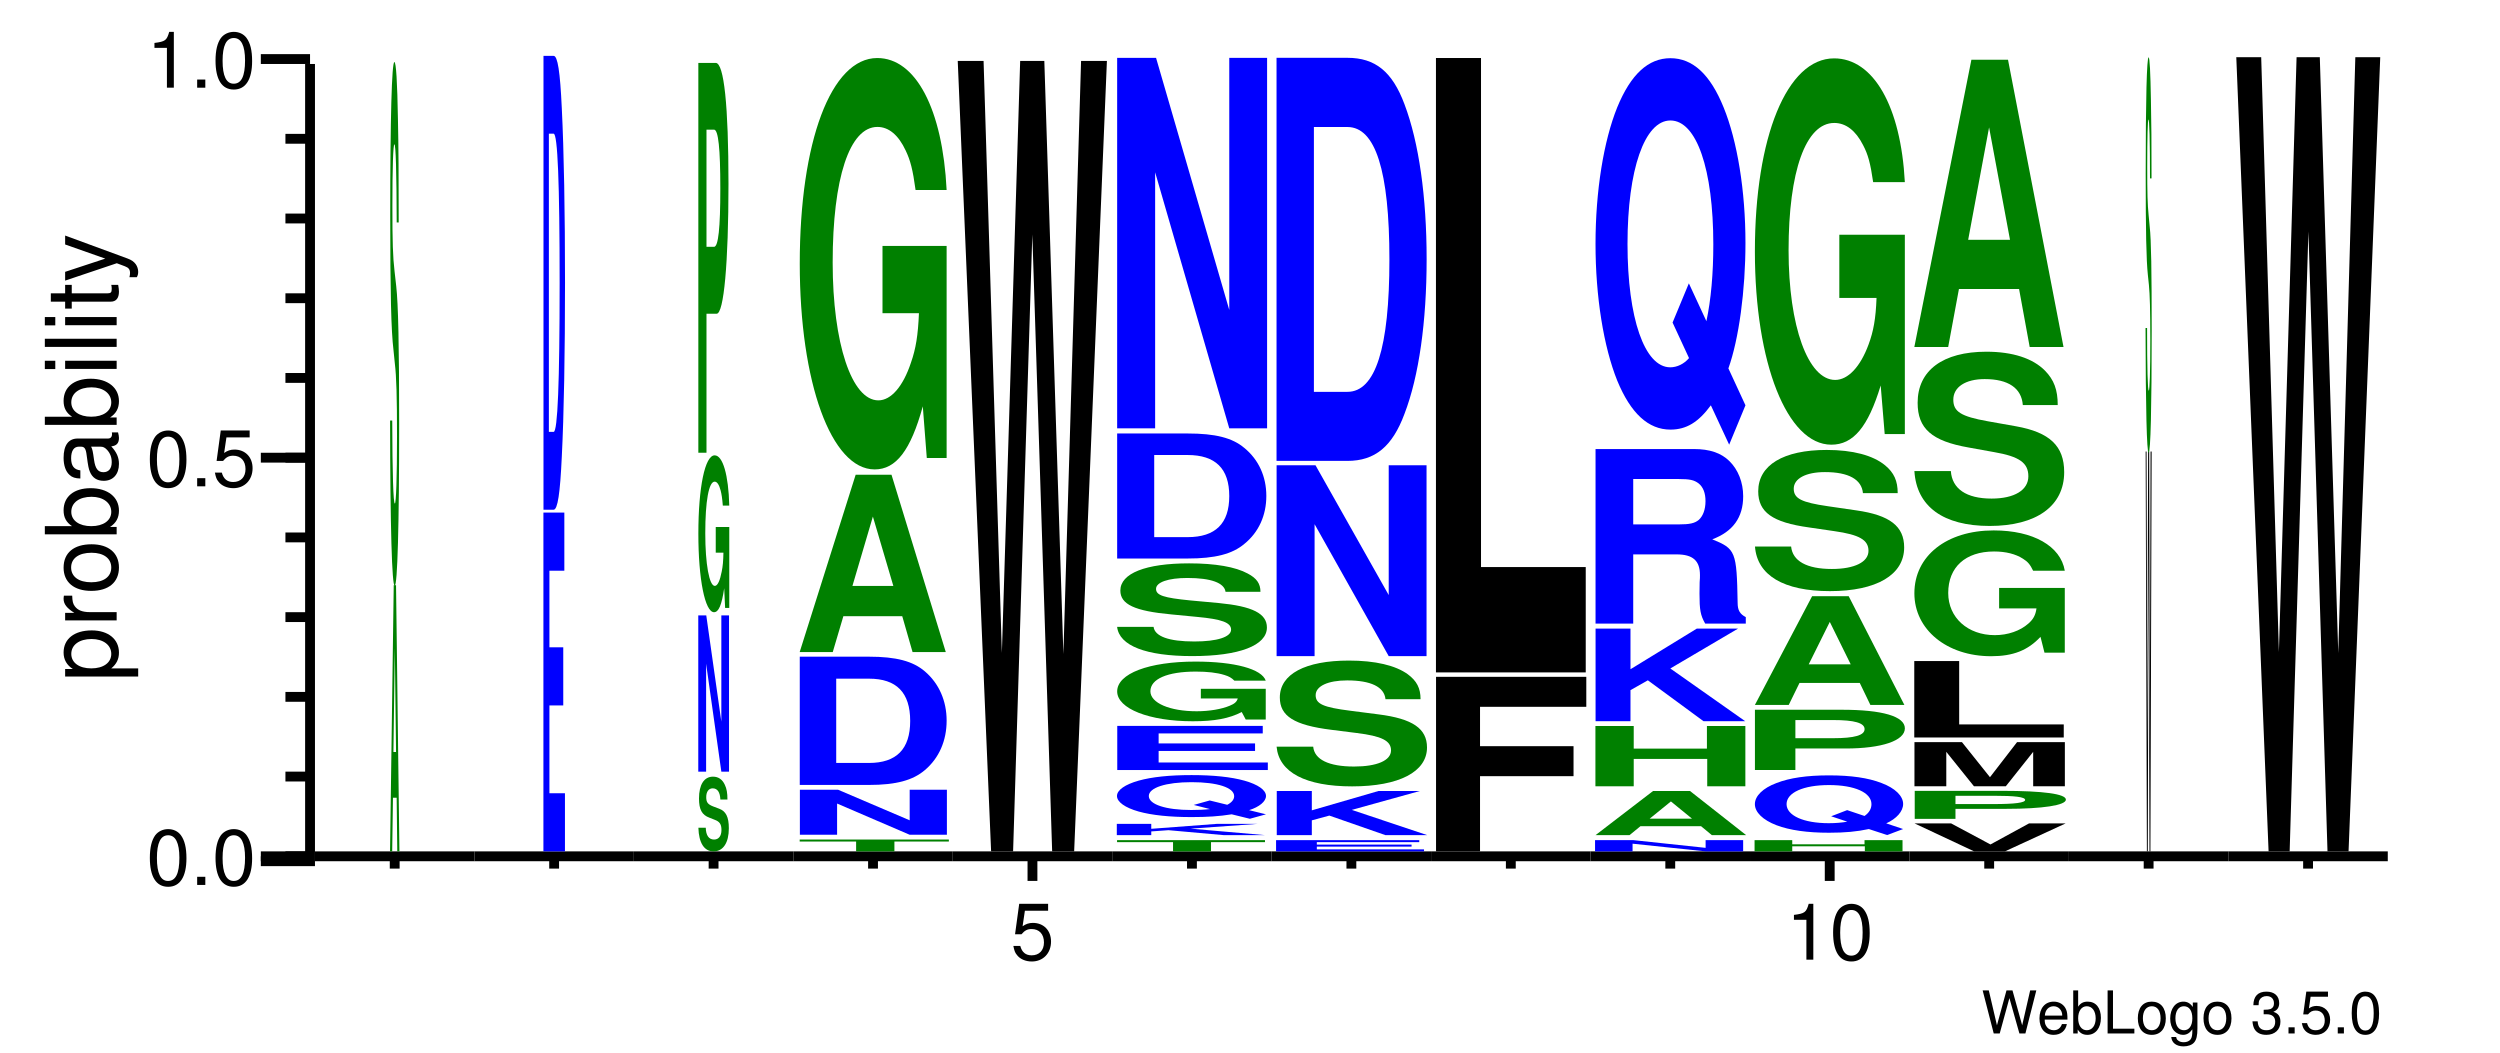 <?xml version="1.0" encoding="UTF-8"?>
<svg xmlns="http://www.w3.org/2000/svg" xmlns:xlink="http://www.w3.org/1999/xlink" width="254pt" height="107pt" viewBox="0 0 254 107" version="1.1" style="background: white" >
<defs>
<g>
<symbol overflow="visible" id="glyph0-0">
<path style="stroke:none;" d="M 4.469 0 L 5.578 -4.375 L 4.953 -4.375 L 4.141 -0.828 L 3.156 -4.375 L 2.547 -4.375 L 1.578 -0.828 L 0.75 -4.375 L 0.125 -4.375 L 1.25 0 L 1.859 0 L 2.844 -3.594 L 3.859 0 Z M 4.469 0 "/>
</symbol>
<symbol overflow="visible" id="glyph0-1">
<path style="stroke:none;" d="M 3.078 -1.406 C 3.078 -1.891 3.047 -2.172 2.953 -2.406 C 2.75 -2.922 2.266 -3.234 1.688 -3.234 C 0.797 -3.234 0.234 -2.562 0.234 -1.531 C 0.234 -0.5 0.781 0.141 1.672 0.141 C 2.391 0.141 2.891 -0.266 3.016 -0.953 L 2.516 -0.953 C 2.375 -0.547 2.094 -0.328 1.688 -0.328 C 1.375 -0.328 1.094 -0.469 0.938 -0.734 C 0.812 -0.906 0.766 -1.094 0.766 -1.406 Z M 0.781 -1.812 C 0.812 -2.391 1.172 -2.766 1.672 -2.766 C 2.172 -2.766 2.547 -2.359 2.547 -1.844 C 2.547 -1.844 2.547 -1.828 2.531 -1.812 Z M 0.781 -1.812 "/>
</symbol>
<symbol overflow="visible" id="glyph0-2">
<path style="stroke:none;" d="M 0.328 -4.375 L 0.328 0 L 0.781 0 L 0.781 -0.406 C 1.016 -0.031 1.328 0.141 1.766 0.141 C 2.594 0.141 3.141 -0.547 3.141 -1.578 C 3.141 -2.609 2.625 -3.234 1.797 -3.234 C 1.359 -3.234 1.062 -3.078 0.828 -2.719 L 0.828 -4.375 Z M 1.703 -2.766 C 2.25 -2.766 2.609 -2.281 2.609 -1.531 C 2.609 -0.812 2.25 -0.328 1.703 -0.328 C 1.172 -0.328 0.828 -0.812 0.828 -1.547 C 0.828 -2.281 1.172 -2.766 1.703 -2.766 Z M 1.703 -2.766 "/>
</symbol>
<symbol overflow="visible" id="glyph0-3">
<path style="stroke:none;" d="M 1.031 -4.375 L 0.484 -4.375 L 0.484 0 L 3.203 0 L 3.203 -0.484 L 1.031 -0.484 Z M 1.031 -4.375 "/>
</symbol>
<symbol overflow="visible" id="glyph0-4">
<path style="stroke:none;" d="M 1.625 -3.234 C 0.75 -3.234 0.219 -2.609 0.219 -1.547 C 0.219 -0.484 0.75 0.141 1.641 0.141 C 2.516 0.141 3.062 -0.484 3.062 -1.531 C 3.062 -2.609 2.531 -3.234 1.625 -3.234 Z M 1.641 -2.766 C 2.203 -2.766 2.531 -2.312 2.531 -1.531 C 2.531 -0.797 2.188 -0.328 1.641 -0.328 C 1.078 -0.328 0.734 -0.781 0.734 -1.547 C 0.734 -2.297 1.078 -2.766 1.641 -2.766 Z M 1.641 -2.766 "/>
</symbol>
<symbol overflow="visible" id="glyph0-5">
<path style="stroke:none;" d="M 2.469 -3.141 L 2.469 -2.688 C 2.219 -3.062 1.906 -3.234 1.516 -3.234 C 0.719 -3.234 0.172 -2.531 0.172 -1.516 C 0.172 -1 0.312 -0.578 0.562 -0.281 C 0.797 -0.016 1.141 0.141 1.469 0.141 C 1.859 0.141 2.141 -0.031 2.422 -0.422 L 2.422 -0.266 C 2.422 0.156 2.375 0.422 2.25 0.594 C 2.109 0.781 1.859 0.891 1.547 0.891 C 1.312 0.891 1.109 0.828 0.984 0.719 C 0.859 0.625 0.812 0.547 0.781 0.359 L 0.281 0.359 C 0.328 0.953 0.797 1.312 1.531 1.312 C 2 1.312 2.406 1.156 2.609 0.906 C 2.844 0.625 2.938 0.219 2.938 -0.516 L 2.938 -3.141 Z M 1.562 -2.766 C 2.109 -2.766 2.422 -2.312 2.422 -1.531 C 2.422 -0.781 2.094 -0.328 1.578 -0.328 C 1.031 -0.328 0.703 -0.781 0.703 -1.547 C 0.703 -2.297 1.031 -2.766 1.562 -2.766 Z M 1.562 -2.766 "/>
</symbol>
<symbol overflow="visible" id="glyph0-6">
<path style="stroke:none;" d=""/>
</symbol>
<symbol overflow="visible" id="glyph0-7">
<path style="stroke:none;" d="M 1.328 -1.953 L 1.609 -1.953 C 2.203 -1.953 2.5 -1.688 2.5 -1.188 C 2.5 -0.641 2.172 -0.328 1.609 -0.328 C 1.031 -0.328 0.75 -0.625 0.719 -1.234 L 0.188 -1.234 C 0.219 -0.891 0.281 -0.672 0.375 -0.484 C 0.594 -0.078 1.016 0.141 1.594 0.141 C 2.469 0.141 3.031 -0.391 3.031 -1.188 C 3.031 -1.734 2.828 -2.031 2.312 -2.203 C 2.719 -2.359 2.906 -2.656 2.906 -3.078 C 2.906 -3.812 2.422 -4.25 1.609 -4.25 C 0.75 -4.25 0.297 -3.781 0.281 -2.875 L 0.812 -2.875 C 0.812 -3.141 0.844 -3.281 0.906 -3.406 C 1.031 -3.641 1.297 -3.797 1.625 -3.797 C 2.094 -3.797 2.375 -3.516 2.375 -3.062 C 2.375 -2.766 2.266 -2.594 2.031 -2.484 C 1.891 -2.438 1.703 -2.406 1.328 -2.406 Z M 1.328 -1.953 "/>
</symbol>
<symbol overflow="visible" id="glyph0-8">
<path style="stroke:none;" d="M 1.141 -0.625 L 0.516 -0.625 L 0.516 0 L 1.141 0 Z M 1.141 -0.625 "/>
</symbol>
<symbol overflow="visible" id="glyph0-9">
<path style="stroke:none;" d="M 2.859 -4.25 L 0.656 -4.25 L 0.344 -1.938 L 0.828 -1.938 C 1.078 -2.234 1.281 -2.328 1.609 -2.328 C 2.172 -2.328 2.531 -1.938 2.531 -1.312 C 2.531 -0.703 2.188 -0.328 1.609 -0.328 C 1.141 -0.328 0.859 -0.562 0.734 -1.047 L 0.203 -1.047 C 0.281 -0.703 0.344 -0.531 0.469 -0.375 C 0.703 -0.047 1.141 0.141 1.625 0.141 C 2.484 0.141 3.078 -0.484 3.078 -1.391 C 3.078 -2.219 2.516 -2.797 1.703 -2.797 C 1.406 -2.797 1.156 -2.719 0.922 -2.547 L 1.094 -3.734 L 2.859 -3.734 Z M 2.859 -4.25 "/>
</symbol>
<symbol overflow="visible" id="glyph0-10">
<path style="stroke:none;" d="M 1.656 -4.25 C 1.25 -4.25 0.891 -4.078 0.672 -3.781 C 0.391 -3.406 0.266 -2.844 0.266 -2.062 C 0.266 -0.625 0.734 0.141 1.656 0.141 C 2.547 0.141 3.047 -0.625 3.047 -2.016 C 3.047 -2.844 2.906 -3.406 2.625 -3.781 C 2.406 -4.094 2.047 -4.25 1.656 -4.25 Z M 1.656 -3.781 C 2.219 -3.781 2.5 -3.203 2.5 -2.062 C 2.5 -0.859 2.219 -0.297 1.641 -0.297 C 1.078 -0.297 0.797 -0.891 0.797 -2.047 C 0.797 -3.219 1.078 -3.781 1.656 -3.781 Z M 1.656 -3.781 "/>
</symbol>
<symbol overflow="visible" id="glyph1-0">
<path style="stroke:none;" d="M 2.203 -5.672 C 1.672 -5.672 1.188 -5.438 0.891 -5.047 C 0.531 -4.547 0.344 -3.797 0.344 -2.75 C 0.344 -0.828 0.984 0.188 2.203 0.188 C 3.406 0.188 4.062 -0.828 4.062 -2.703 C 4.062 -3.797 3.875 -4.531 3.5 -5.047 C 3.203 -5.453 2.734 -5.672 2.203 -5.672 Z M 2.203 -5.047 C 2.953 -5.047 3.344 -4.281 3.344 -2.766 C 3.344 -1.156 2.969 -0.406 2.188 -0.406 C 1.438 -0.406 1.062 -1.188 1.062 -2.734 C 1.062 -4.281 1.438 -5.047 2.203 -5.047 Z M 2.203 -5.047 "/>
</symbol>
<symbol overflow="visible" id="glyph1-1">
<path style="stroke:none;" d="M 1.531 -0.828 L 0.703 -0.828 L 0.703 0 L 1.531 0 Z M 1.531 -0.828 "/>
</symbol>
<symbol overflow="visible" id="glyph1-2">
<path style="stroke:none;" d="M 3.812 -5.672 L 0.875 -5.672 L 0.453 -2.578 L 1.109 -2.578 C 1.438 -2.969 1.703 -3.109 2.141 -3.109 C 2.906 -3.109 3.391 -2.594 3.391 -1.75 C 3.391 -0.938 2.906 -0.438 2.141 -0.438 C 1.531 -0.438 1.156 -0.75 0.984 -1.391 L 0.281 -1.391 C 0.375 -0.922 0.453 -0.703 0.625 -0.5 C 0.938 -0.062 1.516 0.188 2.156 0.188 C 3.297 0.188 4.109 -0.641 4.109 -1.844 C 4.109 -2.969 3.359 -3.734 2.266 -3.734 C 1.875 -3.734 1.547 -3.625 1.219 -3.391 L 1.453 -4.969 L 3.812 -4.969 Z M 3.812 -5.672 "/>
</symbol>
<symbol overflow="visible" id="glyph1-3">
<path style="stroke:none;" d="M 2.078 -4.047 L 2.078 0 L 2.781 0 L 2.781 -5.672 L 2.312 -5.672 C 2.062 -4.797 1.906 -4.688 0.812 -4.547 L 0.812 -4.047 Z M 2.078 -4.047 "/>
</symbol>
<symbol overflow="visible" id="glyph2-0">
<path style="stroke:none;" d="M 2.188 -0.547 L 2.188 -1.375 L -0.547 -1.375 C -0.016 -1.812 0.234 -2.312 0.234 -2.984 C 0.234 -4.344 -0.859 -5.234 -2.531 -5.234 C -4.297 -5.234 -5.391 -4.375 -5.391 -2.984 C -5.391 -2.266 -5.062 -1.703 -4.453 -1.312 L -5.234 -1.312 L -5.234 -0.547 Z M -4.609 -2.844 C -4.609 -3.766 -3.797 -4.359 -2.547 -4.359 C -1.359 -4.359 -0.547 -3.75 -0.547 -2.844 C -0.547 -1.953 -1.344 -1.375 -2.578 -1.375 C -3.812 -1.375 -4.609 -1.953 -4.609 -2.844 Z M -4.609 -2.844 "/>
</symbol>
<symbol overflow="visible" id="glyph2-1">
<path style="stroke:none;" d="M -5.234 -0.688 L 0 -0.688 L 0 -1.531 L -2.719 -1.531 C -3.469 -1.531 -3.953 -1.719 -4.25 -2.125 C -4.438 -2.375 -4.5 -2.625 -4.516 -3.203 L -5.359 -3.203 C -5.375 -3.062 -5.391 -3 -5.391 -2.891 C -5.391 -2.344 -5.062 -1.938 -4.297 -1.453 L -5.234 -1.453 Z M -5.234 -0.688 "/>
</symbol>
<symbol overflow="visible" id="glyph2-2">
<path style="stroke:none;" d="M -5.391 -2.719 C -5.391 -1.25 -4.344 -0.359 -2.578 -0.359 C -0.812 -0.359 0.234 -1.234 0.234 -2.734 C 0.234 -4.203 -0.812 -5.094 -2.547 -5.094 C -4.344 -5.094 -5.391 -4.234 -5.391 -2.719 Z M -4.625 -2.734 C -4.625 -3.672 -3.844 -4.234 -2.547 -4.234 C -1.312 -4.234 -0.547 -3.656 -0.547 -2.734 C -0.547 -1.797 -1.312 -1.234 -2.578 -1.234 C -3.844 -1.234 -4.625 -1.797 -4.625 -2.734 Z M -4.625 -2.734 "/>
</symbol>
<symbol overflow="visible" id="glyph2-3">
<path style="stroke:none;" d="M -7.297 -0.547 L 0 -0.547 L 0 -1.297 L -0.672 -1.297 C -0.062 -1.688 0.234 -2.219 0.234 -2.953 C 0.234 -4.328 -0.906 -5.234 -2.641 -5.234 C -4.344 -5.234 -5.391 -4.375 -5.391 -2.984 C -5.391 -2.266 -5.125 -1.766 -4.531 -1.375 L -7.297 -1.375 Z M -4.609 -2.828 C -4.609 -3.766 -3.797 -4.359 -2.547 -4.359 C -1.359 -4.359 -0.547 -3.734 -0.547 -2.828 C -0.547 -1.953 -1.344 -1.375 -2.578 -1.375 C -3.812 -1.375 -4.609 -1.953 -4.609 -2.828 Z M -4.609 -2.828 "/>
</symbol>
<symbol overflow="visible" id="glyph2-4">
<path style="stroke:none;" d="M -0.484 -5.344 C -0.469 -5.266 -0.469 -5.219 -0.469 -5.172 C -0.469 -4.875 -0.625 -4.719 -0.875 -4.719 L -3.953 -4.719 C -4.891 -4.719 -5.391 -4.047 -5.391 -2.75 C -5.391 -1.984 -5.172 -1.359 -4.781 -1.016 C -4.516 -0.766 -4.203 -0.672 -3.688 -0.656 L -3.688 -1.484 C -4.328 -1.562 -4.625 -1.938 -4.625 -2.719 C -4.625 -3.469 -4.344 -3.891 -3.844 -3.891 L -3.625 -3.891 C -3.266 -3.891 -3.125 -3.688 -3.047 -3.016 C -2.891 -1.844 -2.844 -1.656 -2.719 -1.344 C -2.469 -0.734 -2 -0.422 -1.312 -0.422 C -0.375 -0.422 0.234 -1.078 0.234 -2.141 C 0.234 -2.797 0 -3.328 -0.547 -3.922 C -0.016 -3.984 0.234 -4.234 0.234 -4.781 C 0.234 -4.953 0.203 -5.078 0.141 -5.344 Z M -1.656 -3.891 C -1.375 -3.891 -1.203 -3.812 -0.969 -3.562 C -0.656 -3.219 -0.5 -2.812 -0.5 -2.312 C -0.5 -1.672 -0.812 -1.297 -1.344 -1.297 C -1.891 -1.297 -2.172 -1.656 -2.297 -2.547 C -2.422 -3.438 -2.453 -3.609 -2.594 -3.891 Z M -1.656 -3.891 "/>
</symbol>
<symbol overflow="visible" id="glyph2-5">
<path style="stroke:none;" d="M -5.234 -1.5 L -5.234 -0.672 L 0 -0.672 L 0 -1.5 Z M -7.297 -1.5 L -7.297 -0.656 L -6.234 -0.656 L -6.234 -1.5 Z M -7.297 -1.5 "/>
</symbol>
<symbol overflow="visible" id="glyph2-6">
<path style="stroke:none;" d="M -7.297 -1.516 L -7.297 -0.688 L 0 -0.688 L 0 -1.516 Z M -7.297 -1.516 "/>
</symbol>
<symbol overflow="visible" id="glyph2-7">
<path style="stroke:none;" d="M -5.234 -2.547 L -5.234 -1.688 L -6.688 -1.688 L -6.688 -0.844 L -5.234 -0.844 L -5.234 -0.141 L -4.562 -0.141 L -4.562 -0.844 L -0.594 -0.844 C -0.062 -0.844 0.234 -1.203 0.234 -1.859 C 0.234 -2.062 0.203 -2.266 0.156 -2.547 L -0.547 -2.547 C -0.516 -2.438 -0.5 -2.297 -0.5 -2.141 C -0.5 -1.781 -0.594 -1.688 -0.969 -1.688 L -4.562 -1.688 L -4.562 -2.547 Z M -5.234 -2.547 "/>
</symbol>
<symbol overflow="visible" id="glyph2-8">
<path style="stroke:none;" d="M -5.234 -3.875 L -1.156 -2.438 L -5.234 -1.094 L -5.234 -0.203 L 0.016 -1.969 L 0.844 -1.656 C 1.219 -1.516 1.359 -1.328 1.359 -0.984 C 1.359 -0.859 1.344 -0.719 1.297 -0.547 L 2.047 -0.547 C 2.141 -0.703 2.188 -0.875 2.188 -1.094 C 2.188 -1.375 2.094 -1.656 1.938 -1.875 C 1.734 -2.141 1.516 -2.297 1.094 -2.453 L -5.234 -4.781 Z M -5.234 -3.875 "/>
</symbol>
<symbol overflow="visible" id="glyph3-0">
<path style="stroke:none;" d="M 0.703 -5.453 L 0.766 0 L 0.984 0 L 0.641 -27.047 L 0.406 -27.047 L 0.031 0 L 0.25 0 L 0.328 -5.453 Z M 0.641 -10.094 L 0.375 -10.094 L 0.516 -20.672 Z M 0.641 -10.094 "/>
</symbol>
<symbol overflow="visible" id="glyph4-0">
<path style="stroke:none;" d="M 0.922 -35.312 C 0.922 -39.969 0.906 -43.031 0.844 -45.828 C 0.781 -49.578 0.656 -51.609 0.484 -51.609 C 0.219 -51.609 0.062 -45.891 0.062 -36 C 0.062 -28.141 0.156 -24.297 0.391 -22.359 L 0.531 -20.969 C 0.688 -19.641 0.75 -17.688 0.75 -13.578 C 0.75 -9.328 0.656 -6.75 0.531 -6.75 C 0.375 -6.75 0.281 -9.75 0.266 -15.188 L 0.047 -15.188 C 0.062 -4.312 0.234 1.609 0.516 1.609 C 0.797 1.609 0.969 -4.531 0.969 -14.828 C 0.969 -22.844 0.875 -27.016 0.672 -28.828 L 0.5 -30.359 C 0.328 -31.828 0.281 -33.281 0.281 -36.984 C 0.281 -40.812 0.359 -43.25 0.484 -43.25 C 0.625 -43.25 0.703 -40.469 0.719 -35.312 Z M 0.922 -35.312 "/>
</symbol>
<symbol overflow="visible" id="glyph5-0">
<path style="stroke:none;" d="M 0.922 -14.828 L 2.328 -14.828 L 2.328 -20.734 L 0.922 -20.734 L 0.922 -28.516 L 2.438 -28.516 L 2.438 -34.422 L 0.312 -34.422 L 0.312 0 L 2.5 0 L 2.5 -5.906 L 0.922 -5.906 Z M 0.922 -14.828 "/>
</symbol>
<symbol overflow="visible" id="glyph6-0">
<path style="stroke:none;" d="M 0.281 0 L 1.312 0 C 1.719 0 1.969 -1.641 2.141 -5.375 C 2.359 -9.672 2.469 -15.938 2.469 -23.094 C 2.469 -30.172 2.359 -36.438 2.141 -40.797 C 1.969 -44.531 1.719 -46.109 1.312 -46.109 L 0.281 -46.109 Z M 0.828 -7.906 L 0.828 -38.203 L 1.312 -38.203 C 1.719 -38.203 1.922 -33.203 1.922 -23.016 C 1.922 -12.906 1.719 -7.906 1.312 -7.906 Z M 0.828 -7.906 "/>
</symbol>
<symbol overflow="visible" id="glyph7-0">
<path style="stroke:none;" d="M 3.125 -5.031 C 3.125 -5.703 3.047 -6.141 2.859 -6.531 C 2.609 -7.078 2.203 -7.359 1.656 -7.359 C 0.75 -7.359 0.234 -6.547 0.234 -5.141 C 0.234 -4.016 0.531 -3.469 1.297 -3.188 L 1.812 -2.984 C 2.328 -2.797 2.516 -2.531 2.516 -1.938 C 2.516 -1.328 2.234 -0.969 1.766 -0.969 C 1.234 -0.969 0.938 -1.391 0.922 -2.172 L 0.172 -2.172 C 0.219 -0.609 0.766 0.234 1.719 0.234 C 2.688 0.234 3.266 -0.641 3.266 -2.109 C 3.266 -3.266 2.969 -3.859 2.266 -4.109 L 1.688 -4.328 C 1.125 -4.547 0.969 -4.75 0.969 -5.281 C 0.969 -5.828 1.219 -6.172 1.625 -6.172 C 2.109 -6.172 2.375 -5.781 2.406 -5.031 Z M 3.125 -5.031 "/>
</symbol>
<symbol overflow="visible" id="glyph8-0">
<path style="stroke:none;" d="M 2.703 0 L 3.484 0 L 3.484 -15.875 L 2.703 -15.875 L 2.703 -5.078 L 1.172 -15.875 L 0.359 -15.875 L 0.359 0 L 1.156 0 L 1.156 -10.969 Z M 2.703 0 "/>
</symbol>
<symbol overflow="visible" id="glyph9-0">
<path style="stroke:none;" d="M 3.344 -8.172 L 1.969 -8.172 L 1.969 -5.562 L 2.75 -5.562 C 2.734 -4.719 2.688 -4.188 2.578 -3.656 C 2.406 -2.734 2.156 -2.188 1.875 -2.188 C 1.312 -2.188 0.906 -4.406 0.906 -7.531 C 0.906 -10.812 1.266 -12.781 1.859 -12.781 C 2.109 -12.781 2.312 -12.469 2.469 -11.875 C 2.562 -11.5 2.625 -11.141 2.688 -10.344 L 3.344 -10.344 C 3.266 -13.469 2.688 -15.453 1.859 -15.453 C 0.875 -15.453 0.203 -12.219 0.203 -7.484 C 0.203 -2.875 0.875 0.484 1.797 0.484 C 2.266 0.484 2.578 -0.25 2.828 -1.953 L 2.922 0.047 L 3.344 0.047 Z M 3.344 -8.172 "/>
</symbol>
<symbol overflow="visible" id="glyph10-0">
<path style="stroke:none;" d="M 1.25 -14.125 L 2.281 -14.125 C 3.016 -14.125 3.484 -19.297 3.484 -27.328 C 3.484 -35.266 3.031 -39.609 2.188 -39.609 L 0.422 -39.609 L 0.422 0 L 1.25 0 Z M 1.25 -20.922 L 1.25 -32.828 L 2.016 -32.828 C 2.453 -32.828 2.656 -30.922 2.656 -26.844 C 2.656 -22.828 2.453 -20.922 2.016 -20.922 Z M 1.25 -20.922 "/>
</symbol>
<symbol overflow="visible" id="glyph11-0">
<path style="stroke:none;" d="M 9.984 -1 L 15.516 -1 L 15.516 -1.203 L 0.359 -1.203 L 0.359 -1 L 6.094 -1 L 6.094 0 L 9.984 0 Z M 9.984 -1 "/>
</symbol>
<symbol overflow="visible" id="glyph12-0">
<path style="stroke:none;" d="M 12.875 0 L 16.656 0 L 16.656 -4.578 L 12.875 -4.578 L 12.875 -1.469 L 5.594 -4.578 L 1.719 -4.578 L 1.719 0 L 5.5 0 L 5.5 -3.172 Z M 12.875 0 "/>
</symbol>
<symbol overflow="visible" id="glyph13-0">
<path style="stroke:none;" d="M 1.906 0 L 8.938 0 C 11.688 0 13.406 -0.469 14.625 -1.516 C 16.062 -2.734 16.828 -4.5 16.828 -6.531 C 16.828 -8.531 16.062 -10.297 14.625 -11.531 C 13.406 -12.578 11.703 -13.031 8.938 -13.031 L 1.906 -13.031 Z M 5.609 -2.234 L 5.609 -10.797 L 8.938 -10.797 C 11.734 -10.797 13.125 -9.391 13.125 -6.5 C 13.125 -3.641 11.734 -2.234 8.938 -2.234 Z M 5.609 -2.234 "/>
</symbol>
<symbol overflow="visible" id="glyph14-0">
<path style="stroke:none;" d="M 10.984 -3.641 L 12.031 0 L 15.406 0 L 9.891 -18.016 L 6.25 -18.016 L 0.562 0 L 3.922 0 L 5 -3.641 Z M 10.078 -6.719 L 5.922 -6.719 L 8 -13.766 Z M 10.078 -6.719 "/>
</symbol>
<symbol overflow="visible" id="glyph15-0">
<path style="stroke:none;" d="M 15.859 -21.438 L 9.344 -21.438 L 9.344 -14.609 L 13.047 -14.609 C 12.953 -12.359 12.734 -11 12.234 -9.578 C 11.438 -7.172 10.219 -5.75 8.922 -5.75 C 6.219 -5.75 4.281 -11.547 4.281 -19.75 C 4.281 -28.328 6 -33.531 8.828 -33.531 C 9.984 -33.531 10.969 -32.703 11.703 -31.125 C 12.172 -30.141 12.422 -29.203 12.703 -27.125 L 15.859 -27.125 C 15.453 -35.328 12.734 -40.531 8.812 -40.531 C 4.125 -40.531 0.938 -32.047 0.938 -19.641 C 0.938 -7.547 4.141 1.266 8.547 1.266 C 10.719 1.266 12.203 -0.656 13.438 -5.141 L 13.844 0.109 L 15.859 0.109 Z M 15.859 -21.438 "/>
</symbol>
<symbol overflow="visible" id="glyph16-0">
<path style="stroke:none;" d="M 12.047 0 L 15.375 -80.312 L 12.75 -80.312 L 10.953 -20.047 L 9.016 -80.312 L 6.562 -80.312 L 4.703 -20.156 L 2.844 -80.312 L 0.219 -80.312 L 3.609 0 L 5.844 0 L 7.797 -62.688 L 9.812 0 Z M 12.047 0 "/>
</symbol>
<symbol overflow="visible" id="glyph17-0">
<path style="stroke:none;" d="M 9.906 -0.938 L 15.391 -0.938 L 15.391 -1.141 L 0.359 -1.141 L 0.359 -0.938 L 6.047 -0.938 L 6.047 0 L 9.906 0 Z M 9.906 -0.938 "/>
</symbol>
<symbol overflow="visible" id="glyph18-0">
<path style="stroke:none;" d="M 5.234 -0.375 L 6.984 -0.5 L 12.578 0 L 16.766 0 L 9.234 -0.656 L 16.031 -1.141 L 11.891 -1.141 L 5.234 -0.641 L 5.234 -1.141 L 1.734 -1.141 L 1.734 0 L 5.234 0 Z M 5.234 -0.375 "/>
</symbol>
<symbol overflow="visible" id="glyph19-0">
<path style="stroke:none;" d="M 14.344 -0.578 C 15.391 -0.906 16.062 -1.469 16.062 -2.016 C 16.062 -2.625 15.25 -3.188 13.859 -3.578 C 12.5 -3.953 10.734 -4.141 8.5 -4.141 C 6.25 -4.141 4.484 -3.953 3.125 -3.578 C 1.75 -3.188 0.922 -2.625 0.922 -2.016 C 0.922 -1.406 1.75 -0.828 3.125 -0.438 C 4.484 -0.062 6.281 0.125 8.5 0.125 C 10.109 0.125 11.328 0.047 12.578 -0.156 L 14.422 0.297 L 16.062 -0.156 Z M 10.344 -1.562 L 8.719 -1.109 L 10.375 -0.688 C 9.875 -0.625 9.172 -0.594 8.469 -0.594 C 5.891 -0.594 4.156 -1.156 4.156 -2.016 C 4.156 -2.859 5.891 -3.422 8.5 -3.422 C 11.125 -3.422 12.828 -2.875 12.828 -2 C 12.828 -1.672 12.594 -1.359 12.125 -1.125 Z M 10.344 -1.562 "/>
</symbol>
<symbol overflow="visible" id="glyph20-0">
<path style="stroke:none;" d="M 6.422 -1.938 L 16.219 -1.938 L 16.219 -2.703 L 6.422 -2.703 L 6.422 -3.719 L 17 -3.719 L 17 -4.484 L 2.219 -4.484 L 2.219 0 L 17.516 0 L 17.516 -0.766 L 6.422 -0.766 Z M 6.422 -1.938 "/>
</symbol>
<symbol overflow="visible" id="glyph21-0">
<path style="stroke:none;" d="M 16.047 -3.109 L 9.453 -3.109 L 9.453 -2.125 L 13.203 -2.125 C 13.109 -1.797 12.891 -1.594 12.391 -1.391 C 11.578 -1.047 10.328 -0.828 9.031 -0.828 C 6.297 -0.828 4.328 -1.672 4.328 -2.859 C 4.328 -4.109 6.062 -4.859 8.938 -4.859 C 10.109 -4.859 11.094 -4.75 11.844 -4.516 C 12.312 -4.375 12.562 -4.234 12.859 -3.938 L 16.047 -3.938 C 15.641 -5.125 12.891 -5.875 8.906 -5.875 C 4.172 -5.875 0.953 -4.656 0.953 -2.844 C 0.953 -1.094 4.203 0.188 8.641 0.188 C 10.859 0.188 12.344 -0.094 13.609 -0.75 L 14.016 0.016 L 16.047 0.016 Z M 16.047 -3.109 "/>
</symbol>
<symbol overflow="visible" id="glyph22-0">
<path style="stroke:none;" d="M 15.375 -6.25 C 15.375 -7.078 15 -7.625 14.078 -8.109 C 12.844 -8.781 10.797 -9.141 8.125 -9.141 C 3.703 -9.141 1.141 -8.125 1.141 -6.375 C 1.141 -4.984 2.578 -4.297 6.328 -3.953 L 8.922 -3.703 C 11.453 -3.469 12.391 -3.125 12.391 -2.406 C 12.391 -1.656 10.969 -1.203 8.656 -1.203 C 6.078 -1.203 4.641 -1.719 4.516 -2.688 L 0.812 -2.688 C 1.031 -0.766 3.75 0.281 8.453 0.281 C 13.219 0.281 16.031 -0.797 16.031 -2.625 C 16.031 -4.047 14.562 -4.781 11.141 -5.109 L 8.25 -5.375 C 5.547 -5.641 4.766 -5.891 4.766 -6.547 C 4.766 -7.219 6 -7.656 7.953 -7.656 C 10.359 -7.656 11.703 -7.156 11.828 -6.25 Z M 15.375 -6.25 "/>
</symbol>
<symbol overflow="visible" id="glyph23-0">
<path style="stroke:none;" d="M 1.938 0 L 9.094 0 C 11.875 0 13.641 -0.453 14.859 -1.484 C 16.328 -2.672 17.094 -4.391 17.094 -6.359 C 17.094 -8.312 16.328 -10.031 14.859 -11.234 C 13.641 -12.266 11.906 -12.703 9.094 -12.703 L 1.938 -12.703 Z M 5.703 -2.172 L 5.703 -10.516 L 9.094 -10.516 C 11.922 -10.516 13.328 -9.141 13.328 -6.344 C 13.328 -3.547 11.922 -2.172 9.094 -2.172 Z M 5.703 -2.172 "/>
</symbol>
<symbol overflow="visible" id="glyph24-0">
<path style="stroke:none;" d="M 13.141 0 L 16.984 0 L 16.984 -37.641 L 13.141 -37.641 L 13.141 -12.031 L 5.703 -37.641 L 1.75 -37.641 L 1.75 0 L 5.609 0 L 5.609 -26.016 Z M 13.141 0 "/>
</symbol>
<symbol overflow="visible" id="glyph25-0">
<path style="stroke:none;" d="M 6.312 -0.484 L 15.938 -0.484 L 15.938 -0.688 L 6.312 -0.688 L 6.312 -0.938 L 16.719 -0.938 L 16.719 -1.141 L 2.172 -1.141 L 2.172 0 L 17.203 0 L 17.203 -0.203 L 6.312 -0.203 Z M 6.312 -0.484 "/>
</symbol>
<symbol overflow="visible" id="glyph26-0">
<path style="stroke:none;" d="M 5.328 -1.5 L 7.109 -1.984 L 12.797 0 L 17.047 0 L 9.391 -2.562 L 16.312 -4.484 L 12.109 -4.484 L 5.328 -2.516 L 5.328 -4.484 L 1.766 -4.484 L 1.766 0 L 5.328 0 Z M 5.328 -1.5 "/>
</symbol>
<symbol overflow="visible" id="glyph27-0">
<path style="stroke:none;" d="M 15.438 -8.469 C 15.438 -9.594 15.047 -10.328 14.141 -11 C 12.891 -11.906 10.828 -12.391 8.156 -12.391 C 3.719 -12.391 1.141 -11.016 1.141 -8.641 C 1.141 -6.75 2.594 -5.828 6.359 -5.359 L 8.953 -5.031 C 11.484 -4.719 12.438 -4.25 12.438 -3.266 C 12.438 -2.234 11 -1.625 8.688 -1.625 C 6.094 -1.625 4.656 -2.344 4.531 -3.641 L 0.812 -3.641 C 1.047 -1.031 3.766 0.391 8.484 0.391 C 13.266 0.391 16.094 -1.094 16.094 -3.562 C 16.094 -5.484 14.625 -6.484 11.188 -6.922 L 8.281 -7.297 C 5.562 -7.641 4.781 -7.984 4.781 -8.875 C 4.781 -9.797 6.031 -10.375 7.984 -10.375 C 10.391 -10.375 11.75 -9.719 11.875 -8.469 Z M 15.438 -8.469 "/>
</symbol>
<symbol overflow="visible" id="glyph28-0">
<path style="stroke:none;" d="M 13.141 0 L 16.984 0 L 16.984 -19.391 L 13.141 -19.391 L 13.141 -6.203 L 5.703 -19.391 L 1.75 -19.391 L 1.75 0 L 5.609 0 L 5.609 -13.406 Z M 13.141 0 "/>
</symbol>
<symbol overflow="visible" id="glyph29-0">
<path style="stroke:none;" d="M 1.938 0 L 9.141 0 C 11.938 0 13.703 -1.453 14.938 -4.781 C 16.406 -8.594 17.188 -14.156 17.188 -20.5 C 17.188 -26.797 16.406 -32.359 14.938 -36.234 C 13.703 -39.547 11.969 -40.953 9.141 -40.953 L 1.938 -40.953 Z M 5.734 -7.016 L 5.734 -33.922 L 9.141 -33.922 C 11.984 -33.922 13.406 -29.484 13.406 -20.453 C 13.406 -11.453 11.984 -7.016 9.141 -7.016 Z M 5.734 -7.016 "/>
</symbol>
<symbol overflow="visible" id="glyph30-0">
<path style="stroke:none;" d="M 6.672 -7.641 L 16.172 -7.641 L 16.172 -10.688 L 6.672 -10.688 L 6.672 -14.688 L 17.469 -14.688 L 17.469 -17.734 L 2.203 -17.734 L 2.203 0 L 6.672 0 Z M 6.672 -7.641 "/>
</symbol>
<symbol overflow="visible" id="glyph31-0">
<path style="stroke:none;" d="M 7.016 -62.422 L 2.438 -62.422 L 2.438 0 L 17.656 0 L 17.656 -10.703 L 7.016 -10.703 Z M 7.016 -62.422 "/>
</symbol>
<symbol overflow="visible" id="glyph32-0">
<path style="stroke:none;" d="M 12.953 0 L 16.766 0 L 16.766 -1.141 L 12.953 -1.141 L 12.953 -0.359 L 5.625 -1.141 L 1.719 -1.141 L 1.719 0 L 5.531 0 L 5.531 -0.781 Z M 12.953 0 "/>
</symbol>
<symbol overflow="visible" id="glyph33-0">
<path style="stroke:none;" d="M 11.312 -0.906 L 12.406 0 L 15.891 0 L 10.188 -4.484 L 6.438 -4.484 L 0.594 0 L 4.047 0 L 5.156 -0.906 Z M 10.391 -1.672 L 6.094 -1.672 L 8.25 -3.422 Z M 10.391 -1.672 "/>
</symbol>
<symbol overflow="visible" id="glyph34-0">
<path style="stroke:none;" d="M 13.109 -2.781 L 13.109 0 L 16.984 0 L 16.984 -6.125 L 13.078 -6.125 L 13.078 -3.828 L 5.641 -3.828 L 5.641 -6.125 L 1.75 -6.125 L 1.75 0 L 5.641 0 L 5.641 -2.781 Z M 13.109 -2.781 "/>
</symbol>
<symbol overflow="visible" id="glyph35-0">
<path style="stroke:none;" d="M 5.297 -3.156 L 7.062 -4.156 L 12.719 0 L 16.953 0 L 9.344 -5.359 L 16.219 -9.406 L 12.031 -9.406 L 5.297 -5.281 L 5.297 -9.406 L 1.75 -9.406 L 1.75 0 L 5.297 0 Z M 5.297 -3.156 "/>
</symbol>
<symbol overflow="visible" id="glyph36-0">
<path style="stroke:none;" d="M 5.875 -7.031 L 10.281 -7.031 C 11.938 -7.031 12.656 -6.391 12.656 -4.922 C 12.656 -4.766 12.656 -4.531 12.625 -4.203 C 12.609 -3.75 12.609 -3.312 12.609 -3.047 C 12.609 -1.391 12.703 -0.844 13.188 0 L 17.312 0 L 17.312 -0.656 C 16.719 -0.969 16.484 -1.344 16.484 -2.109 C 16.391 -7.344 16.281 -7.594 13.906 -8.562 C 16 -9.344 17.047 -10.781 17.047 -12.938 C 17.047 -14.359 16.531 -15.641 15.641 -16.516 C 14.797 -17.344 13.625 -17.734 12.047 -17.734 L 2.047 -17.734 L 2.047 0 L 5.875 0 Z M 5.875 -10.078 L 5.875 -14.688 L 10.5 -14.688 C 11.609 -14.688 12.062 -14.594 12.531 -14.234 C 12.984 -13.859 13.219 -13.266 13.219 -12.438 C 13.219 -11.578 12.953 -10.906 12.531 -10.531 C 12.109 -10.188 11.609 -10.078 10.5 -10.078 Z M 5.875 -10.078 "/>
</symbol>
<symbol overflow="visible" id="glyph37-0">
<path style="stroke:none;" d="M 14.438 -5.078 C 15.5 -8.047 16.172 -12.984 16.172 -17.828 C 16.172 -23.109 15.344 -28.188 13.953 -31.594 C 12.594 -34.953 10.812 -36.594 8.547 -36.594 C 6.297 -36.594 4.516 -34.953 3.141 -31.594 C 1.766 -28.188 0.938 -23.109 0.938 -17.719 C 0.938 -12.344 1.766 -7.266 3.141 -3.844 C 4.516 -0.5 6.312 1.141 8.547 1.141 C 10.172 1.141 11.391 0.391 12.656 -1.328 L 14.516 2.672 L 16.172 -1.328 Z M 10.422 -13.719 L 8.766 -9.734 L 10.438 -6.125 C 9.938 -5.531 9.219 -5.188 8.531 -5.188 C 5.922 -5.188 4.188 -10.172 4.188 -17.719 C 4.188 -25.281 5.922 -30.266 8.547 -30.266 C 11.203 -30.266 12.906 -25.328 12.906 -17.672 C 12.906 -14.719 12.672 -12.047 12.203 -9.875 Z M 10.422 -13.719 "/>
</symbol>
<symbol overflow="visible" id="glyph38-0">
<path style="stroke:none;" d="M 12.938 -0.516 L 12.938 0 L 16.766 0 L 16.766 -1.141 L 12.906 -1.141 L 12.906 -0.719 L 5.562 -0.719 L 5.562 -1.141 L 1.734 -1.141 L 1.734 0 L 5.562 0 L 5.562 -0.516 Z M 12.938 -0.516 "/>
</symbol>
<symbol overflow="visible" id="glyph39-0">
<path style="stroke:none;" d="M 14.266 -0.781 C 15.312 -1.25 15.984 -2 15.984 -2.75 C 15.984 -3.562 15.172 -4.359 13.797 -4.875 C 12.438 -5.406 10.688 -5.656 8.453 -5.656 C 6.219 -5.656 4.469 -5.406 3.109 -4.875 C 1.734 -4.359 0.922 -3.562 0.922 -2.734 C 0.922 -1.906 1.734 -1.125 3.109 -0.594 C 4.469 -0.078 6.25 0.172 8.453 0.172 C 10.062 0.172 11.266 0.062 12.5 -0.203 L 14.359 0.406 L 15.984 -0.203 Z M 10.297 -2.125 L 8.672 -1.5 L 10.312 -0.953 C 9.828 -0.859 9.125 -0.797 8.438 -0.797 C 5.859 -0.797 4.141 -1.578 4.141 -2.734 C 4.141 -3.906 5.859 -4.672 8.453 -4.672 C 11.062 -4.672 12.766 -3.906 12.766 -2.734 C 12.766 -2.266 12.531 -1.859 12.062 -1.531 Z M 10.297 -2.125 "/>
</symbol>
<symbol overflow="visible" id="glyph40-0">
<path style="stroke:none;" d="M 6.188 -2.188 L 11.297 -2.188 C 14.969 -2.188 17.312 -2.984 17.312 -4.234 C 17.312 -5.453 15.047 -6.125 10.891 -6.125 L 2.078 -6.125 L 2.078 0 L 6.188 0 Z M 6.188 -3.234 L 6.188 -5.078 L 10.016 -5.078 C 12.203 -5.078 13.219 -4.781 13.219 -4.156 C 13.219 -3.531 12.203 -3.234 10.016 -3.234 Z M 6.188 -3.234 "/>
</symbol>
<symbol overflow="visible" id="glyph41-0">
<path style="stroke:none;" d="M 11.234 -2.234 L 12.312 0 L 15.766 0 L 10.109 -11.047 L 6.391 -11.047 L 0.578 0 L 4.016 0 L 5.109 -2.234 Z M 10.312 -4.125 L 6.047 -4.125 L 8.188 -8.438 Z M 10.312 -4.125 "/>
</symbol>
<symbol overflow="visible" id="glyph42-0">
<path style="stroke:none;" d="M 15.312 -9.516 C 15.312 -10.766 14.938 -11.594 14.031 -12.344 C 12.797 -13.359 10.75 -13.906 8.094 -13.906 C 3.688 -13.906 1.141 -12.359 1.141 -9.703 C 1.141 -7.578 2.578 -6.547 6.312 -6.031 L 8.875 -5.656 C 11.406 -5.297 12.344 -4.766 12.344 -3.656 C 12.344 -2.516 10.922 -1.812 8.625 -1.812 C 6.062 -1.812 4.625 -2.625 4.484 -4.094 L 0.812 -4.094 C 1.031 -1.156 3.734 0.438 8.422 0.438 C 13.172 0.438 15.969 -1.219 15.969 -4 C 15.969 -6.156 14.516 -7.281 11.109 -7.766 L 8.219 -8.188 C 5.531 -8.578 4.75 -8.969 4.75 -9.969 C 4.75 -11 5.984 -11.656 7.922 -11.656 C 10.328 -11.656 11.656 -10.906 11.781 -9.516 Z M 15.312 -9.516 "/>
</symbol>
<symbol overflow="visible" id="glyph43-0">
<path style="stroke:none;" d="M 16.188 -20.141 L 9.531 -20.141 L 9.531 -13.719 L 13.312 -13.719 C 13.234 -11.609 13 -10.328 12.5 -8.984 C 11.672 -6.734 10.422 -5.391 9.109 -5.391 C 6.359 -5.391 4.375 -10.844 4.375 -18.547 C 4.375 -26.609 6.125 -31.5 9.016 -31.5 C 10.203 -31.5 11.203 -30.719 11.953 -29.234 C 12.438 -28.312 12.688 -27.438 12.969 -25.484 L 16.188 -25.484 C 15.781 -33.188 13 -38.062 9 -38.062 C 4.219 -38.062 0.953 -30.109 0.953 -18.438 C 0.953 -7.094 4.234 1.188 8.719 1.188 C 10.953 1.188 12.453 -0.609 13.734 -4.828 L 14.141 0.109 L 16.188 0.109 Z M 16.188 -20.141 "/>
</symbol>
<symbol overflow="visible" id="glyph44-0">
<path style="stroke:none;" d="M 9.781 0 L 15.953 -2.844 L 12.234 -2.844 L 8.312 -0.703 L 4.312 -2.844 L 0.594 -2.844 L 6.656 0 Z M 9.781 0 "/>
</symbol>
<symbol overflow="visible" id="glyph45-0">
<path style="stroke:none;" d="M 6.234 -1.016 L 11.391 -1.016 C 15.078 -1.016 17.453 -1.375 17.453 -1.953 C 17.453 -2.531 15.172 -2.844 10.969 -2.844 L 2.094 -2.844 L 2.094 0 L 6.234 0 Z M 6.234 -1.5 L 6.234 -2.344 L 10.094 -2.344 C 12.297 -2.344 13.312 -2.219 13.312 -1.922 C 13.312 -1.641 12.297 -1.5 10.094 -1.5 Z M 6.234 -1.5 "/>
</symbol>
<symbol overflow="visible" id="glyph46-0">
<path style="stroke:none;" d="M 4.656 -3.5 L 7.469 0 L 10.703 0 L 13.484 -3.5 L 13.484 0 L 16.703 0 L 16.703 -4.484 L 11.844 -4.484 L 9.094 -0.922 L 6.25 -4.484 L 1.422 -4.484 L 1.422 0 L 4.656 0 Z M 4.656 -3.5 "/>
</symbol>
<symbol overflow="visible" id="glyph47-0">
<path style="stroke:none;" d="M 7 -7.766 L 2.438 -7.766 L 2.438 0 L 17.625 0 L 17.625 -1.328 L 7 -1.328 Z M 7 -7.766 "/>
</symbol>
<symbol overflow="visible" id="glyph48-0">
<path style="stroke:none;" d="M 16.234 -6.547 L 9.562 -6.547 L 9.562 -4.469 L 13.359 -4.469 C 13.266 -3.781 13.031 -3.359 12.531 -2.922 C 11.703 -2.188 10.453 -1.75 9.125 -1.75 C 6.375 -1.75 4.391 -3.531 4.391 -6.031 C 4.391 -8.656 6.141 -10.25 9.047 -10.25 C 10.234 -10.25 11.234 -10 11.984 -9.516 C 12.469 -9.219 12.719 -8.922 13.016 -8.297 L 16.234 -8.297 C 15.812 -10.797 13.031 -12.391 9.016 -12.391 C 4.219 -12.391 0.953 -9.797 0.953 -6 C 0.953 -2.312 4.25 0.391 8.75 0.391 C 10.984 0.391 12.484 -0.203 13.766 -1.578 L 14.172 0.031 L 16.234 0.031 Z M 16.234 -6.547 "/>
</symbol>
<symbol overflow="visible" id="glyph49-0">
<path style="stroke:none;" d="M 15.375 -11.75 C 15.375 -13.297 15 -14.312 14.078 -15.25 C 12.844 -16.5 10.797 -17.172 8.125 -17.172 C 3.703 -17.172 1.141 -15.266 1.141 -11.984 C 1.141 -9.359 2.578 -8.094 6.328 -7.438 L 8.922 -6.969 C 11.453 -6.531 12.391 -5.891 12.391 -4.516 C 12.391 -3.109 10.969 -2.25 8.656 -2.25 C 6.078 -2.25 4.641 -3.25 4.516 -5.047 L 0.812 -5.047 C 1.031 -1.438 3.75 0.531 8.453 0.531 C 13.219 0.531 16.031 -1.5 16.031 -4.938 C 16.031 -7.594 14.562 -8.984 11.141 -9.594 L 8.25 -10.109 C 5.547 -10.594 4.766 -11.078 4.766 -12.297 C 4.766 -13.578 6 -14.391 7.953 -14.391 C 10.359 -14.391 11.703 -13.469 11.828 -11.75 Z M 15.375 -11.75 "/>
</symbol>
<symbol overflow="visible" id="glyph50-0">
<path style="stroke:none;" d="M 11.219 -5.891 L 12.297 0 L 15.734 0 L 10.094 -29.188 L 6.375 -29.188 L 0.578 0 L 4.016 0 L 5.109 -5.891 Z M 10.297 -10.891 L 6.047 -10.891 L 8.172 -22.312 Z M 10.297 -10.891 "/>
</symbol>
<symbol overflow="visible" id="glyph51-0">
<path style="stroke:none;" d="M 0.5 0 L 0.625 -40.625 L 0.516 -40.625 L 0.438 -10.141 L 0.375 -40.625 L 0.266 -40.625 L 0.188 -10.203 L 0.109 -40.625 L 0.016 -40.625 L 0.141 0 L 0.234 0 L 0.312 -31.719 L 0.406 0 Z M 0.5 0 "/>
</symbol>
<symbol overflow="visible" id="glyph52-0">
<path style="stroke:none;" d="M 0.641 -26.672 C 0.641 -30.188 0.625 -32.5 0.578 -34.609 C 0.531 -37.453 0.453 -38.969 0.344 -38.969 C 0.156 -38.969 0.047 -34.656 0.047 -27.188 C 0.047 -21.25 0.109 -18.359 0.266 -16.875 L 0.375 -15.828 C 0.469 -14.828 0.516 -13.359 0.516 -10.25 C 0.516 -7.047 0.453 -5.109 0.359 -5.109 C 0.25 -5.109 0.188 -7.359 0.188 -11.469 L 0.031 -11.469 C 0.047 -3.266 0.156 1.203 0.344 1.203 C 0.547 1.203 0.656 -3.422 0.656 -11.203 C 0.656 -17.25 0.609 -20.406 0.453 -21.781 L 0.344 -22.938 C 0.234 -24.031 0.203 -25.141 0.203 -27.922 C 0.203 -30.812 0.25 -32.656 0.328 -32.656 C 0.422 -32.656 0.484 -30.562 0.484 -26.672 Z M 0.641 -26.672 "/>
</symbol>
<symbol overflow="visible" id="glyph53-0">
<path style="stroke:none;" d="M 11.609 0 L 14.828 -80.688 L 12.297 -80.688 L 10.562 -20.141 L 8.688 -80.688 L 6.328 -80.688 L 4.531 -20.25 L 2.734 -80.688 L 0.203 -80.688 L 3.484 0 L 5.625 0 L 7.531 -62.984 L 9.469 0 Z M 11.609 0 "/>
</symbol>
</g>
</defs>
<g id="surface1">
<g style="fill:rgb(0%,0%,0%);fill-opacity:1;">
  <use xlink:href="#glyph0-0" x="201.312" y="105"/>
  <use xlink:href="#glyph0-1" x="206.976" y="105"/>
  <use xlink:href="#glyph0-2" x="210.312" y="105"/>
  <use xlink:href="#glyph0-3" x="213.648" y="105"/>
  <use xlink:href="#glyph0-4" x="216.984" y="105"/>
  <use xlink:href="#glyph0-5" x="220.32" y="105"/>
  <use xlink:href="#glyph0-4" x="223.656" y="105"/>
  <use xlink:href="#glyph0-6" x="226.992" y="105"/>
  <use xlink:href="#glyph0-7" x="228.66" y="105"/>
  <use xlink:href="#glyph0-8" x="231.996" y="105"/>
  <use xlink:href="#glyph0-9" x="233.664" y="105"/>
  <use xlink:href="#glyph0-8" x="237" y="105"/>
  <use xlink:href="#glyph0-10" x="238.668" y="105"/>
</g>
<path style="fill:none;stroke-width:4.167;stroke-linecap:butt;stroke-linejoin:miter;stroke:rgb(0%,0%,0%);stroke-opacity:1;stroke-miterlimit:10;" d="M 110.417 81.25 L 131.25 81.25 L 131.25 418.75 " transform="matrix(0.24,0,0,-0.24,0,107)"/>
<g style="fill:rgb(0%,0%,0%);fill-opacity:1;">
  <use xlink:href="#glyph1-0" x="14.881" y="89.91"/>
  <use xlink:href="#glyph1-1" x="19.329" y="89.91"/>
  <use xlink:href="#glyph1-0" x="21.553" y="89.91"/>
</g>
<path style="fill:none;stroke-width:4.167;stroke-linecap:butt;stroke-linejoin:miter;stroke:rgb(0%,0%,0%);stroke-opacity:1;stroke-miterlimit:10;" d="M 110.417 83.333 L 131.25 83.333 " transform="matrix(0.24,0,0,-0.24,0,107)"/>
<g style="fill:rgb(0%,0%,0%);fill-opacity:1;">
  <use xlink:href="#glyph1-0" x="14.881" y="49.41"/>
  <use xlink:href="#glyph1-1" x="19.329" y="49.41"/>
  <use xlink:href="#glyph1-2" x="21.553" y="49.41"/>
</g>
<path style="fill:none;stroke-width:4.167;stroke-linecap:butt;stroke-linejoin:miter;stroke:rgb(0%,0%,0%);stroke-opacity:1;stroke-miterlimit:10;" d="M 110.417 252.083 L 131.25 252.083 " transform="matrix(0.24,0,0,-0.24,0,107)"/>
<g style="fill:rgb(0%,0%,0%);fill-opacity:1;">
  <use xlink:href="#glyph1-3" x="14.881" y="8.91"/>
  <use xlink:href="#glyph1-1" x="19.329" y="8.91"/>
  <use xlink:href="#glyph1-0" x="21.553" y="8.91"/>
</g>
<path style="fill:none;stroke-width:4.167;stroke-linecap:butt;stroke-linejoin:miter;stroke:rgb(0%,0%,0%);stroke-opacity:1;stroke-miterlimit:10;" d="M 110.417 420.833 L 131.25 420.833 " transform="matrix(0.24,0,0,-0.24,0,107)"/>
<path style="fill:none;stroke-width:4.167;stroke-linecap:butt;stroke-linejoin:miter;stroke:rgb(0%,0%,0%);stroke-opacity:1;stroke-miterlimit:10;" d="M 131.25 83.333 L 120.833 83.333 " transform="matrix(0.24,0,0,-0.24,0,107)"/>
<path style="fill:none;stroke-width:4.167;stroke-linecap:butt;stroke-linejoin:miter;stroke:rgb(0%,0%,0%);stroke-opacity:1;stroke-miterlimit:10;" d="M 131.25 117.09 L 120.833 117.09 " transform="matrix(0.24,0,0,-0.24,0,107)"/>
<path style="fill:none;stroke-width:4.167;stroke-linecap:butt;stroke-linejoin:miter;stroke:rgb(0%,0%,0%);stroke-opacity:1;stroke-miterlimit:10;" d="M 131.25 150.83 L 120.833 150.83 " transform="matrix(0.24,0,0,-0.24,0,107)"/>
<path style="fill:none;stroke-width:4.167;stroke-linecap:butt;stroke-linejoin:miter;stroke:rgb(0%,0%,0%);stroke-opacity:1;stroke-miterlimit:10;" d="M 131.25 184.587 L 120.833 184.587 " transform="matrix(0.24,0,0,-0.24,0,107)"/>
<path style="fill:none;stroke-width:4.167;stroke-linecap:butt;stroke-linejoin:miter;stroke:rgb(0%,0%,0%);stroke-opacity:1;stroke-miterlimit:10;" d="M 131.25 218.327 L 120.833 218.327 " transform="matrix(0.24,0,0,-0.24,0,107)"/>
<path style="fill:none;stroke-width:4.167;stroke-linecap:butt;stroke-linejoin:miter;stroke:rgb(0%,0%,0%);stroke-opacity:1;stroke-miterlimit:10;" d="M 131.25 252.083 L 120.833 252.083 " transform="matrix(0.24,0,0,-0.24,0,107)"/>
<path style="fill:none;stroke-width:4.167;stroke-linecap:butt;stroke-linejoin:miter;stroke:rgb(0%,0%,0%);stroke-opacity:1;stroke-miterlimit:10;" d="M 131.25 285.84 L 120.833 285.84 " transform="matrix(0.24,0,0,-0.24,0,107)"/>
<path style="fill:none;stroke-width:4.167;stroke-linecap:butt;stroke-linejoin:miter;stroke:rgb(0%,0%,0%);stroke-opacity:1;stroke-miterlimit:10;" d="M 131.25 319.58 L 120.833 319.58 " transform="matrix(0.24,0,0,-0.24,0,107)"/>
<path style="fill:none;stroke-width:4.167;stroke-linecap:butt;stroke-linejoin:miter;stroke:rgb(0%,0%,0%);stroke-opacity:1;stroke-miterlimit:10;" d="M 131.25 353.337 L 120.833 353.337 " transform="matrix(0.24,0,0,-0.24,0,107)"/>
<path style="fill:none;stroke-width:4.167;stroke-linecap:butt;stroke-linejoin:miter;stroke:rgb(0%,0%,0%);stroke-opacity:1;stroke-miterlimit:10;" d="M 131.25 387.077 L 120.833 387.077 " transform="matrix(0.24,0,0,-0.24,0,107)"/>
<g style="fill:rgb(0%,0%,0%);fill-opacity:1;">
  <use xlink:href="#glyph2-0" x="11.852" y="69.283"/>
  <use xlink:href="#glyph2-1" x="11.852" y="63.723"/>
  <use xlink:href="#glyph2-2" x="11.852" y="60.393"/>
  <use xlink:href="#glyph2-3" x="11.852" y="54.833"/>
  <use xlink:href="#glyph2-4" x="11.852" y="49.273"/>
  <use xlink:href="#glyph2-3" x="11.852" y="43.713"/>
  <use xlink:href="#glyph2-5" x="11.852" y="38.153"/>
  <use xlink:href="#glyph2-6" x="11.852" y="35.933"/>
  <use xlink:href="#glyph2-5" x="11.852" y="33.713"/>
  <use xlink:href="#glyph2-7" x="11.852" y="31.493"/>
  <use xlink:href="#glyph2-8" x="11.852" y="28.713"/>
</g>
<path style="fill:none;stroke-width:4.167;stroke-linecap:butt;stroke-linejoin:miter;stroke:rgb(0%,0%,0%);stroke-opacity:1;stroke-miterlimit:10;" d="M 133.333 83.333 L 200.83 83.333 M 167.09 83.333 L 167.09 78.125 " transform="matrix(0.24,0,0,-0.24,0,107)"/>
<g style="fill:rgb(0%,50.194%,0%);fill-opacity:1;">
  <use xlink:href="#glyph3-0" x="39.597" y="86.5"/>
</g>
<g style="fill:rgb(0%,50.194%,0%);fill-opacity:1;">
  <use xlink:href="#glyph4-0" x="39.586" y="57.913"/>
</g>
<path style="fill:none;stroke-width:4.167;stroke-linecap:butt;stroke-linejoin:miter;stroke:rgb(0%,0%,0%);stroke-opacity:1;stroke-miterlimit:10;" d="M 200.83 83.333 L 268.327 83.333 M 234.587 83.333 L 234.587 78.125 " transform="matrix(0.24,0,0,-0.24,0,107)"/>
<g style="fill:rgb(0%,0%,100%);fill-opacity:1;">
  <use xlink:href="#glyph5-0" x="54.899" y="86.5"/>
</g>
<g style="fill:rgb(0%,0%,100%);fill-opacity:1;">
  <use xlink:href="#glyph6-0" x="54.937" y="51.786"/>
</g>
<path style="fill:none;stroke-width:4.167;stroke-linecap:butt;stroke-linejoin:miter;stroke:rgb(0%,0%,0%);stroke-opacity:1;stroke-miterlimit:10;" d="M 268.327 83.333 L 335.84 83.333 M 302.083 83.333 L 302.083 78.125 " transform="matrix(0.24,0,0,-0.24,0,107)"/>
<g style="fill:rgb(0%,50.194%,0%);fill-opacity:1;">
  <use xlink:href="#glyph7-0" x="70.784" y="86.267"/>
</g>
<g style="fill:rgb(0%,0%,100%);fill-opacity:1;">
  <use xlink:href="#glyph8-0" x="70.585" y="78.4"/>
</g>
<g style="fill:rgb(0%,50.194%,0%);fill-opacity:1;">
  <use xlink:href="#glyph9-0" x="70.75" y="61.716"/>
</g>
<g style="fill:rgb(0%,50.194%,0%);fill-opacity:1;">
  <use xlink:href="#glyph10-0" x="70.529" y="46"/>
</g>
<path style="fill:none;stroke-width:4.167;stroke-linecap:butt;stroke-linejoin:miter;stroke:rgb(0%,0%,0%);stroke-opacity:1;stroke-miterlimit:10;" d="M 335.84 83.333 L 403.337 83.333 M 369.58 83.333 L 369.58 78.125 " transform="matrix(0.24,0,0,-0.24,0,107)"/>
<g style="fill:rgb(0%,50.194%,0%);fill-opacity:1;">
  <use xlink:href="#glyph11-0" x="80.888" y="86.5"/>
</g>
<g style="fill:rgb(0%,0%,100%);fill-opacity:1;">
  <use xlink:href="#glyph12-0" x="79.549" y="84.812"/>
</g>
<g style="fill:rgb(0%,0%,100%);fill-opacity:1;">
  <use xlink:href="#glyph13-0" x="79.35" y="79.75"/>
</g>
<g style="fill:rgb(0%,50.194%,0%);fill-opacity:1;">
  <use xlink:href="#glyph14-0" x="80.685" y="66.25"/>
</g>
<g style="fill:rgb(0%,50.194%,0%);fill-opacity:1;">
  <use xlink:href="#glyph15-0" x="80.318" y="46.427"/>
</g>
<path style="fill:none;stroke-width:4.167;stroke-linecap:butt;stroke-linejoin:miter;stroke:rgb(0%,0%,0%);stroke-opacity:1;stroke-miterlimit:10;" d="M 403.337 83.333 L 470.833 83.333 M 437.077 83.333 L 437.077 72.917 " transform="matrix(0.24,0,0,-0.24,0,107)"/>
<g style="fill:rgb(0%,0%,0%);fill-opacity:1;">
  <use xlink:href="#glyph1-2" x="102.676" y="97.5"/>
</g>
<g style="fill:rgb(0%,0%,0%);fill-opacity:1;">
  <use xlink:href="#glyph16-0" x="97.087" y="86.5"/>
</g>
<path style="fill:none;stroke-width:4.167;stroke-linecap:butt;stroke-linejoin:miter;stroke:rgb(0%,0%,0%);stroke-opacity:1;stroke-miterlimit:10;" d="M 470.833 83.333 L 538.33 83.333 M 504.59 83.333 L 504.59 78.125 " transform="matrix(0.24,0,0,-0.24,0,107)"/>
<g style="fill:rgb(0%,50.194%,0%);fill-opacity:1;">
  <use xlink:href="#glyph17-0" x="113.133" y="86.5"/>
</g>
<g style="fill:rgb(0%,0%,100%);fill-opacity:1;">
  <use xlink:href="#glyph18-0" x="111.734" y="84.847"/>
</g>
<g style="fill:rgb(0%,0%,100%);fill-opacity:1;">
  <use xlink:href="#glyph19-0" x="112.563" y="82.89"/>
</g>
<g style="fill:rgb(0%,0%,100%);fill-opacity:1;">
  <use xlink:href="#glyph20-0" x="111.295" y="78.235"/>
</g>
<g style="fill:rgb(0%,50.194%,0%);fill-opacity:1;">
  <use xlink:href="#glyph21-0" x="112.552" y="73.092"/>
</g>
<g style="fill:rgb(0%,50.194%,0%);fill-opacity:1;">
  <use xlink:href="#glyph22-0" x="112.687" y="66.378"/>
</g>
<g style="fill:rgb(0%,0%,100%);fill-opacity:1;">
  <use xlink:href="#glyph23-0" x="111.565" y="56.745"/>
</g>
<g style="fill:rgb(0%,0%,100%);fill-opacity:1;">
  <use xlink:href="#glyph24-0" x="111.753" y="43.521"/>
</g>
<path style="fill:none;stroke-width:4.167;stroke-linecap:butt;stroke-linejoin:miter;stroke:rgb(0%,0%,0%);stroke-opacity:1;stroke-miterlimit:10;" d="M 538.33 83.333 L 605.827 83.333 M 572.087 83.333 L 572.087 78.125 " transform="matrix(0.24,0,0,-0.24,0,107)"/>
<g style="fill:rgb(0%,0%,100%);fill-opacity:1;">
  <use xlink:href="#glyph25-0" x="127.477" y="86.5"/>
</g>
<g style="fill:rgb(0%,0%,100%);fill-opacity:1;">
  <use xlink:href="#glyph26-0" x="127.953" y="84.847"/>
</g>
<g style="fill:rgb(0%,50.194%,0%);fill-opacity:1;">
  <use xlink:href="#glyph27-0" x="128.89" y="79.505"/>
</g>
<g style="fill:rgb(0%,0%,100%);fill-opacity:1;">
  <use xlink:href="#glyph28-0" x="127.953" y="66.663"/>
</g>
<g style="fill:rgb(0%,0%,100%);fill-opacity:1;">
  <use xlink:href="#glyph29-0" x="127.758" y="46.827"/>
</g>
<path style="fill:none;stroke-width:4.167;stroke-linecap:butt;stroke-linejoin:miter;stroke:rgb(0%,0%,0%);stroke-opacity:1;stroke-miterlimit:10;" d="M 605.827 83.333 L 673.34 83.333 M 639.583 83.333 L 639.583 78.125 " transform="matrix(0.24,0,0,-0.24,0,107)"/>
<g style="fill:rgb(0%,0%,0%);fill-opacity:1;">
  <use xlink:href="#glyph30-0" x="143.699" y="86.5"/>
</g>
<g style="fill:rgb(0%,0%,0%);fill-opacity:1;">
  <use xlink:href="#glyph31-0" x="143.455" y="68.316"/>
</g>
<path style="fill:none;stroke-width:4.167;stroke-linecap:butt;stroke-linejoin:miter;stroke:rgb(0%,0%,0%);stroke-opacity:1;stroke-miterlimit:10;" d="M 673.34 83.333 L 740.837 83.333 M 707.08 83.333 L 707.08 78.125 " transform="matrix(0.24,0,0,-0.24,0,107)"/>
<g style="fill:rgb(0%,0%,100%);fill-opacity:1;">
  <use xlink:href="#glyph32-0" x="160.338" y="86.5"/>
</g>
<g style="fill:rgb(0%,50.194%,0%);fill-opacity:1;">
  <use xlink:href="#glyph33-0" x="161.515" y="84.847"/>
</g>
<g style="fill:rgb(0%,50.194%,0%);fill-opacity:1;">
  <use xlink:href="#glyph34-0" x="160.345" y="79.887"/>
</g>
<g style="fill:rgb(0%,0%,100%);fill-opacity:1;">
  <use xlink:href="#glyph35-0" x="160.36" y="73.275"/>
</g>
<g style="fill:rgb(0%,0%,100%);fill-opacity:1;">
  <use xlink:href="#glyph36-0" x="160.06" y="63.357"/>
</g>
<g style="fill:rgb(0%,0%,100%);fill-opacity:1;">
  <use xlink:href="#glyph37-0" x="161.167" y="42.507"/>
</g>
<path style="fill:none;stroke-width:4.167;stroke-linecap:butt;stroke-linejoin:miter;stroke:rgb(0%,0%,0%);stroke-opacity:1;stroke-miterlimit:10;" d="M 740.837 83.333 L 808.333 83.333 M 774.577 83.333 L 774.577 72.917 " transform="matrix(0.24,0,0,-0.24,0,107)"/>
<g style="fill:rgb(0%,0%,0%);fill-opacity:1;">
  <use xlink:href="#glyph1-3" x="181.452" y="97.5"/>
  <use xlink:href="#glyph1-0" x="185.9" y="97.5"/>
</g>
<g style="fill:rgb(0%,50.194%,0%);fill-opacity:1;">
  <use xlink:href="#glyph38-0" x="176.53" y="86.5"/>
</g>
<g style="fill:rgb(0%,0%,100%);fill-opacity:1;">
  <use xlink:href="#glyph39-0" x="177.374" y="84.434"/>
</g>
<g style="fill:rgb(0%,50.194%,0%);fill-opacity:1;">
  <use xlink:href="#glyph40-0" x="176.223" y="78.235"/>
</g>
<g style="fill:rgb(0%,50.194%,0%);fill-opacity:1;">
  <use xlink:href="#glyph41-0" x="177.719" y="71.622"/>
</g>
<g style="fill:rgb(0%,50.194%,0%);fill-opacity:1;">
  <use xlink:href="#glyph42-0" x="177.494" y="59.62"/>
</g>
<g style="fill:rgb(0%,50.194%,0%);fill-opacity:1;">
  <use xlink:href="#glyph43-0" x="177.344" y="43.992"/>
</g>
<path style="fill:none;stroke-width:4.167;stroke-linecap:butt;stroke-linejoin:miter;stroke:rgb(0%,0%,0%);stroke-opacity:1;stroke-miterlimit:10;" d="M 808.333 83.333 L 875.83 83.333 M 842.09 83.333 L 842.09 78.125 " transform="matrix(0.24,0,0,-0.24,0,107)"/>
<g style="fill:rgb(0%,0%,0%);fill-opacity:1;">
  <use xlink:href="#glyph44-0" x="193.919" y="86.5"/>
</g>
<g style="fill:rgb(0%,50.194%,0%);fill-opacity:1;">
  <use xlink:href="#glyph45-0" x="192.442" y="83.194"/>
</g>
<g style="fill:rgb(0%,0%,0%);fill-opacity:1;">
  <use xlink:href="#glyph46-0" x="193.087" y="79.887"/>
</g>
<g style="fill:rgb(0%,0%,0%);fill-opacity:1;">
  <use xlink:href="#glyph47-0" x="192.052" y="74.929"/>
</g>
<g style="fill:rgb(0%,50.194%,0%);fill-opacity:1;">
  <use xlink:href="#glyph48-0" x="193.548" y="66.281"/>
</g>
<g style="fill:rgb(0%,50.194%,0%);fill-opacity:1;">
  <use xlink:href="#glyph49-0" x="193.69" y="52.906"/>
</g>
<g style="fill:rgb(0%,50.194%,0%);fill-opacity:1;">
  <use xlink:href="#glyph50-0" x="193.919" y="35.255"/>
</g>
<path style="fill:none;stroke-width:4.167;stroke-linecap:butt;stroke-linejoin:miter;stroke:rgb(0%,0%,0%);stroke-opacity:1;stroke-miterlimit:10;" d="M 875.83 83.333 L 943.327 83.333 M 909.587 83.333 L 909.587 78.125 " transform="matrix(0.24,0,0,-0.24,0,107)"/>
<g style="fill:rgb(0%,0%,0%);fill-opacity:1;">
  <use xlink:href="#glyph51-0" x="217.982" y="86.5"/>
</g>
<g style="fill:rgb(0%,50.194%,0%);fill-opacity:1;">
  <use xlink:href="#glyph52-0" x="217.956" y="44.796"/>
</g>
<path style="fill:none;stroke-width:4.167;stroke-linecap:butt;stroke-linejoin:miter;stroke:rgb(0%,0%,0%);stroke-opacity:1;stroke-miterlimit:10;" d="M 943.327 83.333 L 1010.824 83.333 M 977.083 83.333 L 977.083 78.125 " transform="matrix(0.24,0,0,-0.24,0,107)"/>
<g style="fill:rgb(0%,0%,0%);fill-opacity:1;">
  <use xlink:href="#glyph53-0" x="227.004" y="86.5"/>
</g>
</g>
</svg>
